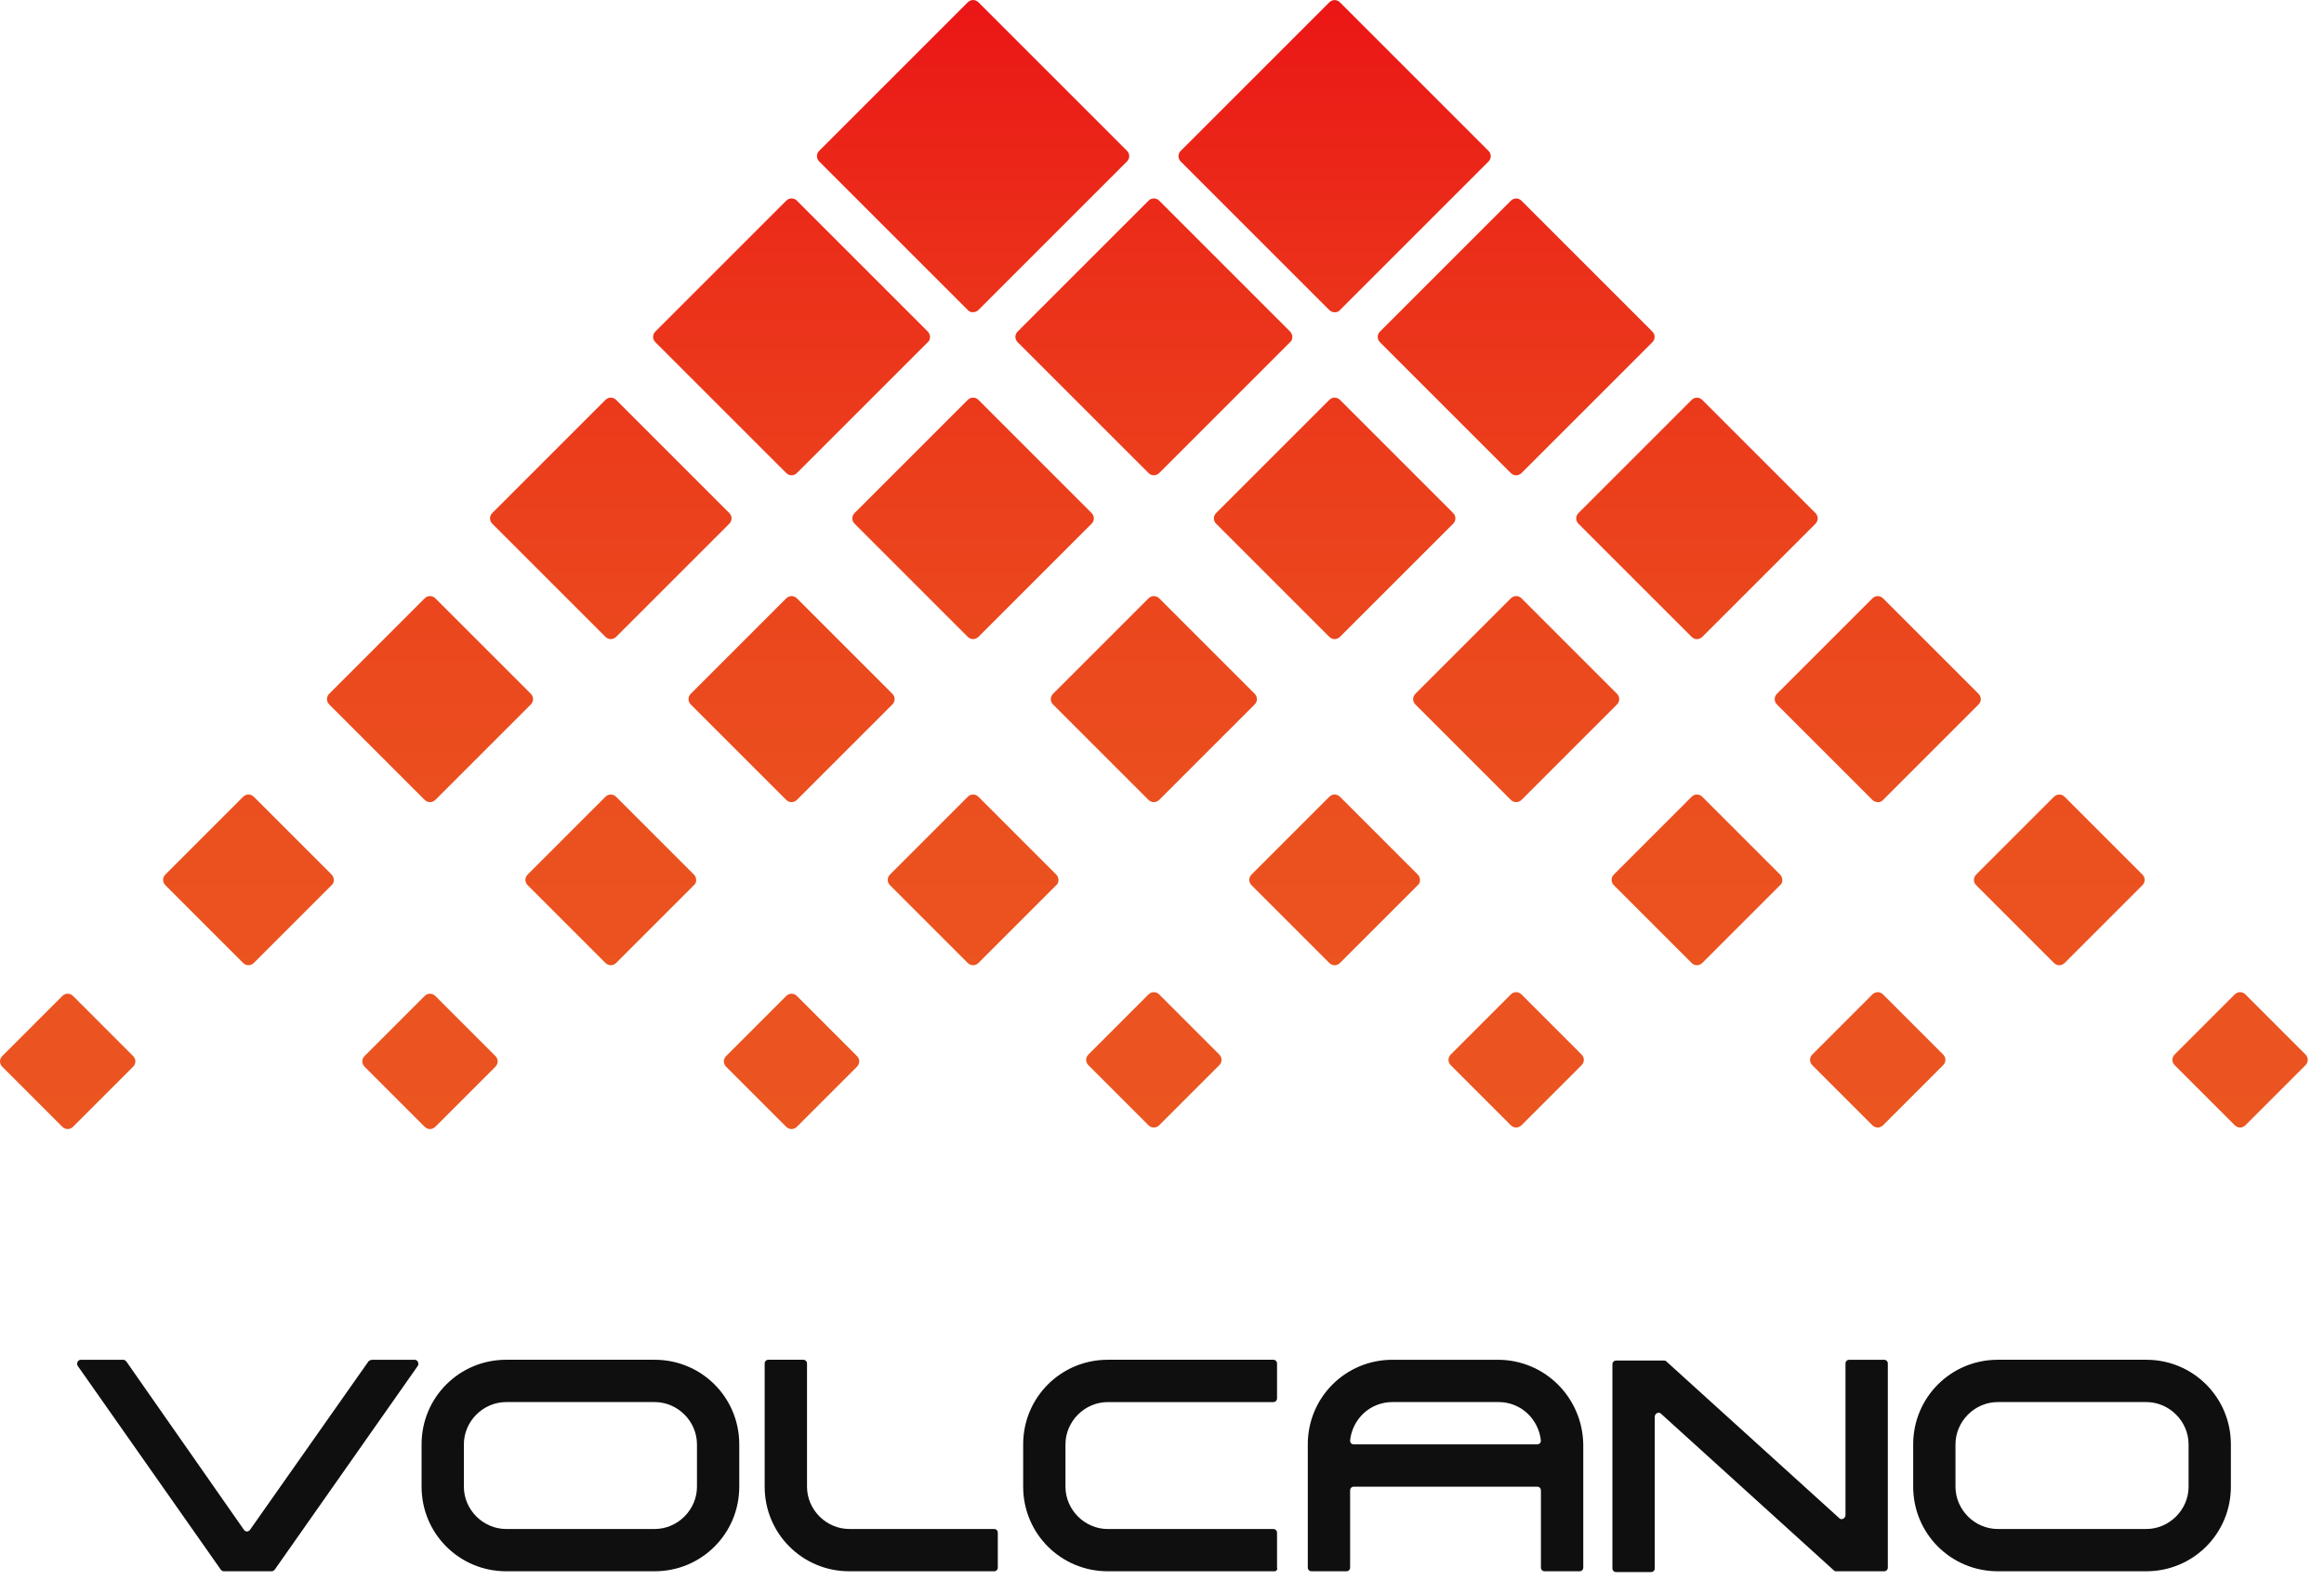 <svg fill="none" height="68" viewBox="0 0 100 68" width="100" xmlns="http://www.w3.org/2000/svg" xmlns:xlink="http://www.w3.org/1999/xlink"><linearGradient id="a" gradientUnits="userSpaceOnUse" x1="49.65" x2="49.65" y1="48.581" y2="0"><stop offset="0" stop-color="#eb5520"/><stop offset=".247" stop-color="#eb511f"/><stop offset=".503" stop-color="#eb441d"/><stop offset=".763" stop-color="#eb301a"/><stop offset="1" stop-color="#eb1616"/></linearGradient><path d="m41.64 13.339-6.388-6.388c-.132-.132-.132-.331 0-.463l6.388-6.388c.132-.132.331-.132.463 0l6.388 6.388c.132.132.132.331 0 .463l-6.388 6.388c-.132.132-.364.132-.463 0zm-1.721.927-5.627-5.627c-.132-.132-.331-.132-.463 0l-5.627 5.627c-.132.132-.132.331 0 .463l5.627 5.627c.132.132.331.132.463 0l5.627-5.627c.132-.099.132-.331 0-.463zm15.59 0-5.627-5.627c-.133-.132-.331-.132-.464 0l-5.627 5.627c-.132.132-.132.331 0 .463l5.627 5.627c.132.132.331.132.464 0l5.627-5.627c.132-.099.132-.331 0-.463zm-24.13 7.812-4.866-4.866c-.132-.132-.331-.132-.463 0l-4.866 4.866c-.132.132-.132.331 0 .463l4.866 4.866c.132.132.331.132.463 0l4.866-4.866c.132-.132.132-.331 0-.463zm15.59 0-4.866-4.866c-.132-.132-.331-.132-.463 0l-4.866 4.866c-.132.132-.132.331 0 .463l4.866 4.866c.132.132.331.132.463 0l4.866-4.866c.132-.132.132-.331 0-.463zm15.557 0-4.866-4.866c-.132-.132-.331-.132-.463 0l-4.866 4.866c-.132.132-.132.331 0 .463l4.866 4.866c.132.132.331.132.463 0l4.866-4.866c.132-.132.132-.331 0-.463zm-39.687 7.779-4.104-4.104c-.132-.132-.331-.132-.463 0l-4.104 4.104c-.132.132-.132.331 0 .463l4.104 4.104c.132.132.331.132.463 0l4.104-4.104c.132-.132.132-.331 0-.463zm15.557 0-4.104-4.104c-.132-.132-.331-.132-.463 0l-4.104 4.104c-.132.132-.132.331 0 .463l4.104 4.104c.132.132.331.132.463 0l4.104-4.104c.132-.132.132-.331 0-.463zm15.59 0-4.104-4.104c-.133-.132-.331-.132-.464 0l-4.104 4.104c-.132.132-.132.331 0 .463l4.104 4.104c.132.132.331.132.464 0l4.104-4.104c.132-.132.132-.331 0-.463zm15.59 0-4.104-4.104c-.132-.132-.331-.132-.463 0l-4.104 4.104c-.132.132-.132.331 0 .463l4.104 4.104c.132.132.331.132.463 0l4.104-4.104c.132-.132.132-.331 0-.463zm-55.31 7.779-3.343-3.343c-.132-.132-.331-.132-.463 0l-3.343 3.343c-.132.132-.132.331 0 .463l3.343 3.343c.132.132.331.132.463 0l3.343-3.343c.132-.099.132-.331 0-.463zm15.59 0-3.343-3.343c-.132-.132-.331-.132-.463 0l-3.343 3.343c-.132.132-.132.331 0 .463l3.343 3.343c.132.132.331.132.463 0l3.343-3.343c.133-.099.133-.331 0-.463zm15.59 0-3.343-3.343c-.132-.132-.331-.132-.463 0l-3.343 3.343c-.132.132-.132.331 0 .463l3.343 3.343c.132.132.331.132.463 0l3.343-3.343c.132-.099.132-.331 0-.463zm15.557 0-3.343-3.343c-.132-.132-.331-.132-.463 0l-3.343 3.343c-.132.132-.132.331 0 .463l3.343 3.343c.132.132.331.132.463 0l3.343-3.343c.132-.099.132-.331 0-.463zm15.59 0-3.343-3.343c-.132-.132-.331-.132-.463 0l-3.343 3.343c-.132.132-.132.331 0 .463l3.343 3.343c.132.132.331.132.463 0l3.343-3.343c.132-.099.132-.331 0-.463zm-70.867 7.812-2.582-2.582c-.132-.132-.331-.132-.463 0l-2.582 2.582c-.132.132-.132.331 0 .463l2.582 2.582c.132.132.331.132.463 0l2.582-2.582c.132-.132.132-.331 0-.463zm15.59 0-2.582-2.582c-.132-.132-.331-.132-.463 0l-2.582 2.582c-.132.132-.132.331 0 .463l2.582 2.582c.132.132.331.132.463 0l2.582-2.582c.132-.132.132-.331 0-.463zm15.557 0-2.582-2.582c-.132-.132-.331-.132-.463 0l-2.582 2.582c-.132.132-.132.331 0 .463l2.582 2.582c.132.132.331.132.463 0l2.582-2.582c.132-.132.132-.331 0-.463zm15.59-.066-2.582-2.582c-.133-.132-.331-.132-.464 0l-2.582 2.582c-.132.132-.132.331 0 .463l2.582 2.582c.132.132.331.132.464 0l2.582-2.582c.132-.132.132-.331 0-.463zm15.59 0-2.582-2.582c-.132-.132-.331-.132-.463 0l-2.582 2.582c-.132.132-.132.331 0 .463l2.582 2.582c.132.132.331.132.463 0l2.582-2.582c.132-.132.132-.331 0-.463zm15.557 0-2.582-2.582c-.132-.132-.331-.132-.463 0l-2.582 2.582c-.132.132-.132.331 0 .463l2.582 2.582c.132.132.331.132.463 0l2.582-2.582c.132-.132.132-.331 0-.463zm-25.951-32.041 6.388-6.388c.132-.132.132-.331 0-.463l-6.388-6.388c-.132-.132-.331-.132-.463 0l-6.388 6.388c-.132.132-.132.331 0 .463l6.388 6.388c.132.132.364.132.463 0zm7.812 7.017 5.627-5.627c.132-.132.132-.331 0-.463l-5.627-5.627c-.132-.132-.331-.132-.463 0l-5.627 5.627c-.132.132-.132.331 0 .463l5.627 5.627c.132.132.331.132.463 0zm7.779 7.05 4.866-4.866c.132-.132.132-.331 0-.463l-4.866-4.866c-.132-.132-.331-.132-.463 0l-4.866 4.866c-.132.132-.132.331 0 .463l4.866 4.866c.132.132.331.132.463 0zm7.779 7.017 4.104-4.104c.132-.132.132-.331 0-.463l-4.104-4.104c-.132-.132-.331-.132-.463 0l-4.104 4.104c-.132.132-.132.331 0 .463l4.104 4.104c.132.132.364.132.463 0zm7.812 7.017 3.343-3.343c.132-.132.132-.331 0-.463l-3.343-3.343c-.132-.132-.331-.132-.463 0l-3.343 3.343c-.132.132-.132.331 0 .463l3.343 3.343c.132.132.331.132.463 0zm7.779 6.984 2.582-2.582c.132-.132.132-.331 0-.463l-2.582-2.582c-.132-.132-.331-.132-.463 0l-2.582 2.582c-.132.132-.132.331 0 .463l2.582 2.582c.132.132.331.132.463 0z" fill="url(#a)"/><path d="m28.169 67.624h-6.388c-2.019 0-3.641-1.622-3.641-3.641v-1.821c0-2.019 1.622-3.641 3.641-3.641h6.388c2.019 0 3.641 1.622 3.641 3.641v1.821c0 2.019-1.622 3.641-3.641 3.641zm-6.388-7.282c-.993 0-1.821.828-1.821 1.821v1.821c0 .993.828 1.821 1.821 1.821h6.388c.993 0 1.821-.828 1.821-1.821v-1.821c0-.993-.828-1.821-1.821-1.821zm20.986 7.282h-6.223c-2.019 0-3.641-1.622-3.641-3.641v-5.296c0-.099.066-.166.166-.166h1.49c.099 0 .166.066.166.166v5.296c0 .993.828 1.821 1.821 1.821h6.223c.099 0 .166.066.166.166v1.49c0 .099-.066.166-.166.166zm-26.91-9.036-5.097 7.249c-.066.099-.199.099-.265 0l-5.064-7.249c-.033-.033-.066-.066-.132-.066h-1.821c-.132 0-.199.166-.132.265l6.157 8.771c.033.033.066.066.132.066h2.052c.066 0 .099-.033.132-.066l6.157-8.771c.066-.099 0-.265-.132-.265h-1.821c-.066 0-.132.033-.166.066zm76.495 9.036h-6.388c-2.019 0-3.641-1.622-3.641-3.641v-1.821c0-2.019 1.622-3.641 3.641-3.641h6.388c2.019 0 3.641 1.622 3.641 3.641v1.821c0 2.019-1.622 3.641-3.641 3.641zm-6.388-7.282c-.993 0-1.821.828-1.821 1.821v1.821c0 .993.828 1.821 1.821 1.821h6.388c.993 0 1.821-.828 1.821-1.821v-1.821c0-.993-.828-1.821-1.821-1.821zm-31.147 7.282h-7.15c-2.019 0-3.641-1.622-3.641-3.641v-1.821c0-2.019 1.622-3.641 3.641-3.641h7.117c.099 0 .166.066.166.166v1.49c0 .099-.066.166-.166.166h-7.117c-.993 0-1.821.828-1.821 1.821v1.821c0 .993.828 1.821 1.821 1.821h7.117c.099 0 .166.066.166.166v1.49c.033.099-.033.166-.132.166zm9.632-9.102h-4.535c-2.019 0-3.641 1.622-3.641 3.641v5.296c0 .099.066.166.166.166h1.49c.099 0 .166-.066.166-.166v-3.31c0-.099.066-.166.166-.166h7.878c.099 0 .166.066.166.166v3.31c0 .099.066.166.166.166h1.49c.099 0 .166-.066.166-.166v-5.296c-.033-2.019-1.655-3.641-3.674-3.641zm-6.19 3.641c-.099 0-.166-.066-.166-.166.099-.927.861-1.655 1.821-1.655h4.568c.96 0 1.721.728 1.821 1.655 0 .099-.066.166-.166.166zm21.151-3.475v6.521c0 .132-.166.232-.265.132l-7.447-6.752c-.033-.033-.066-.033-.099-.033h-2.052c-.099 0-.166.066-.166.166v8.771c0 .099.066.166.166.166h1.49c.099 0 .166-.066.166-.166v-6.521c0-.132.166-.232.265-.132l7.447 6.752c.033.033.066.033.099.033h2.052c.099 0 .166-.066.166-.166v-8.771c0-.099-.066-.166-.166-.166h-1.49c-.099 0-.166.066-.166.166z" fill="#0f0f0f"/></svg>